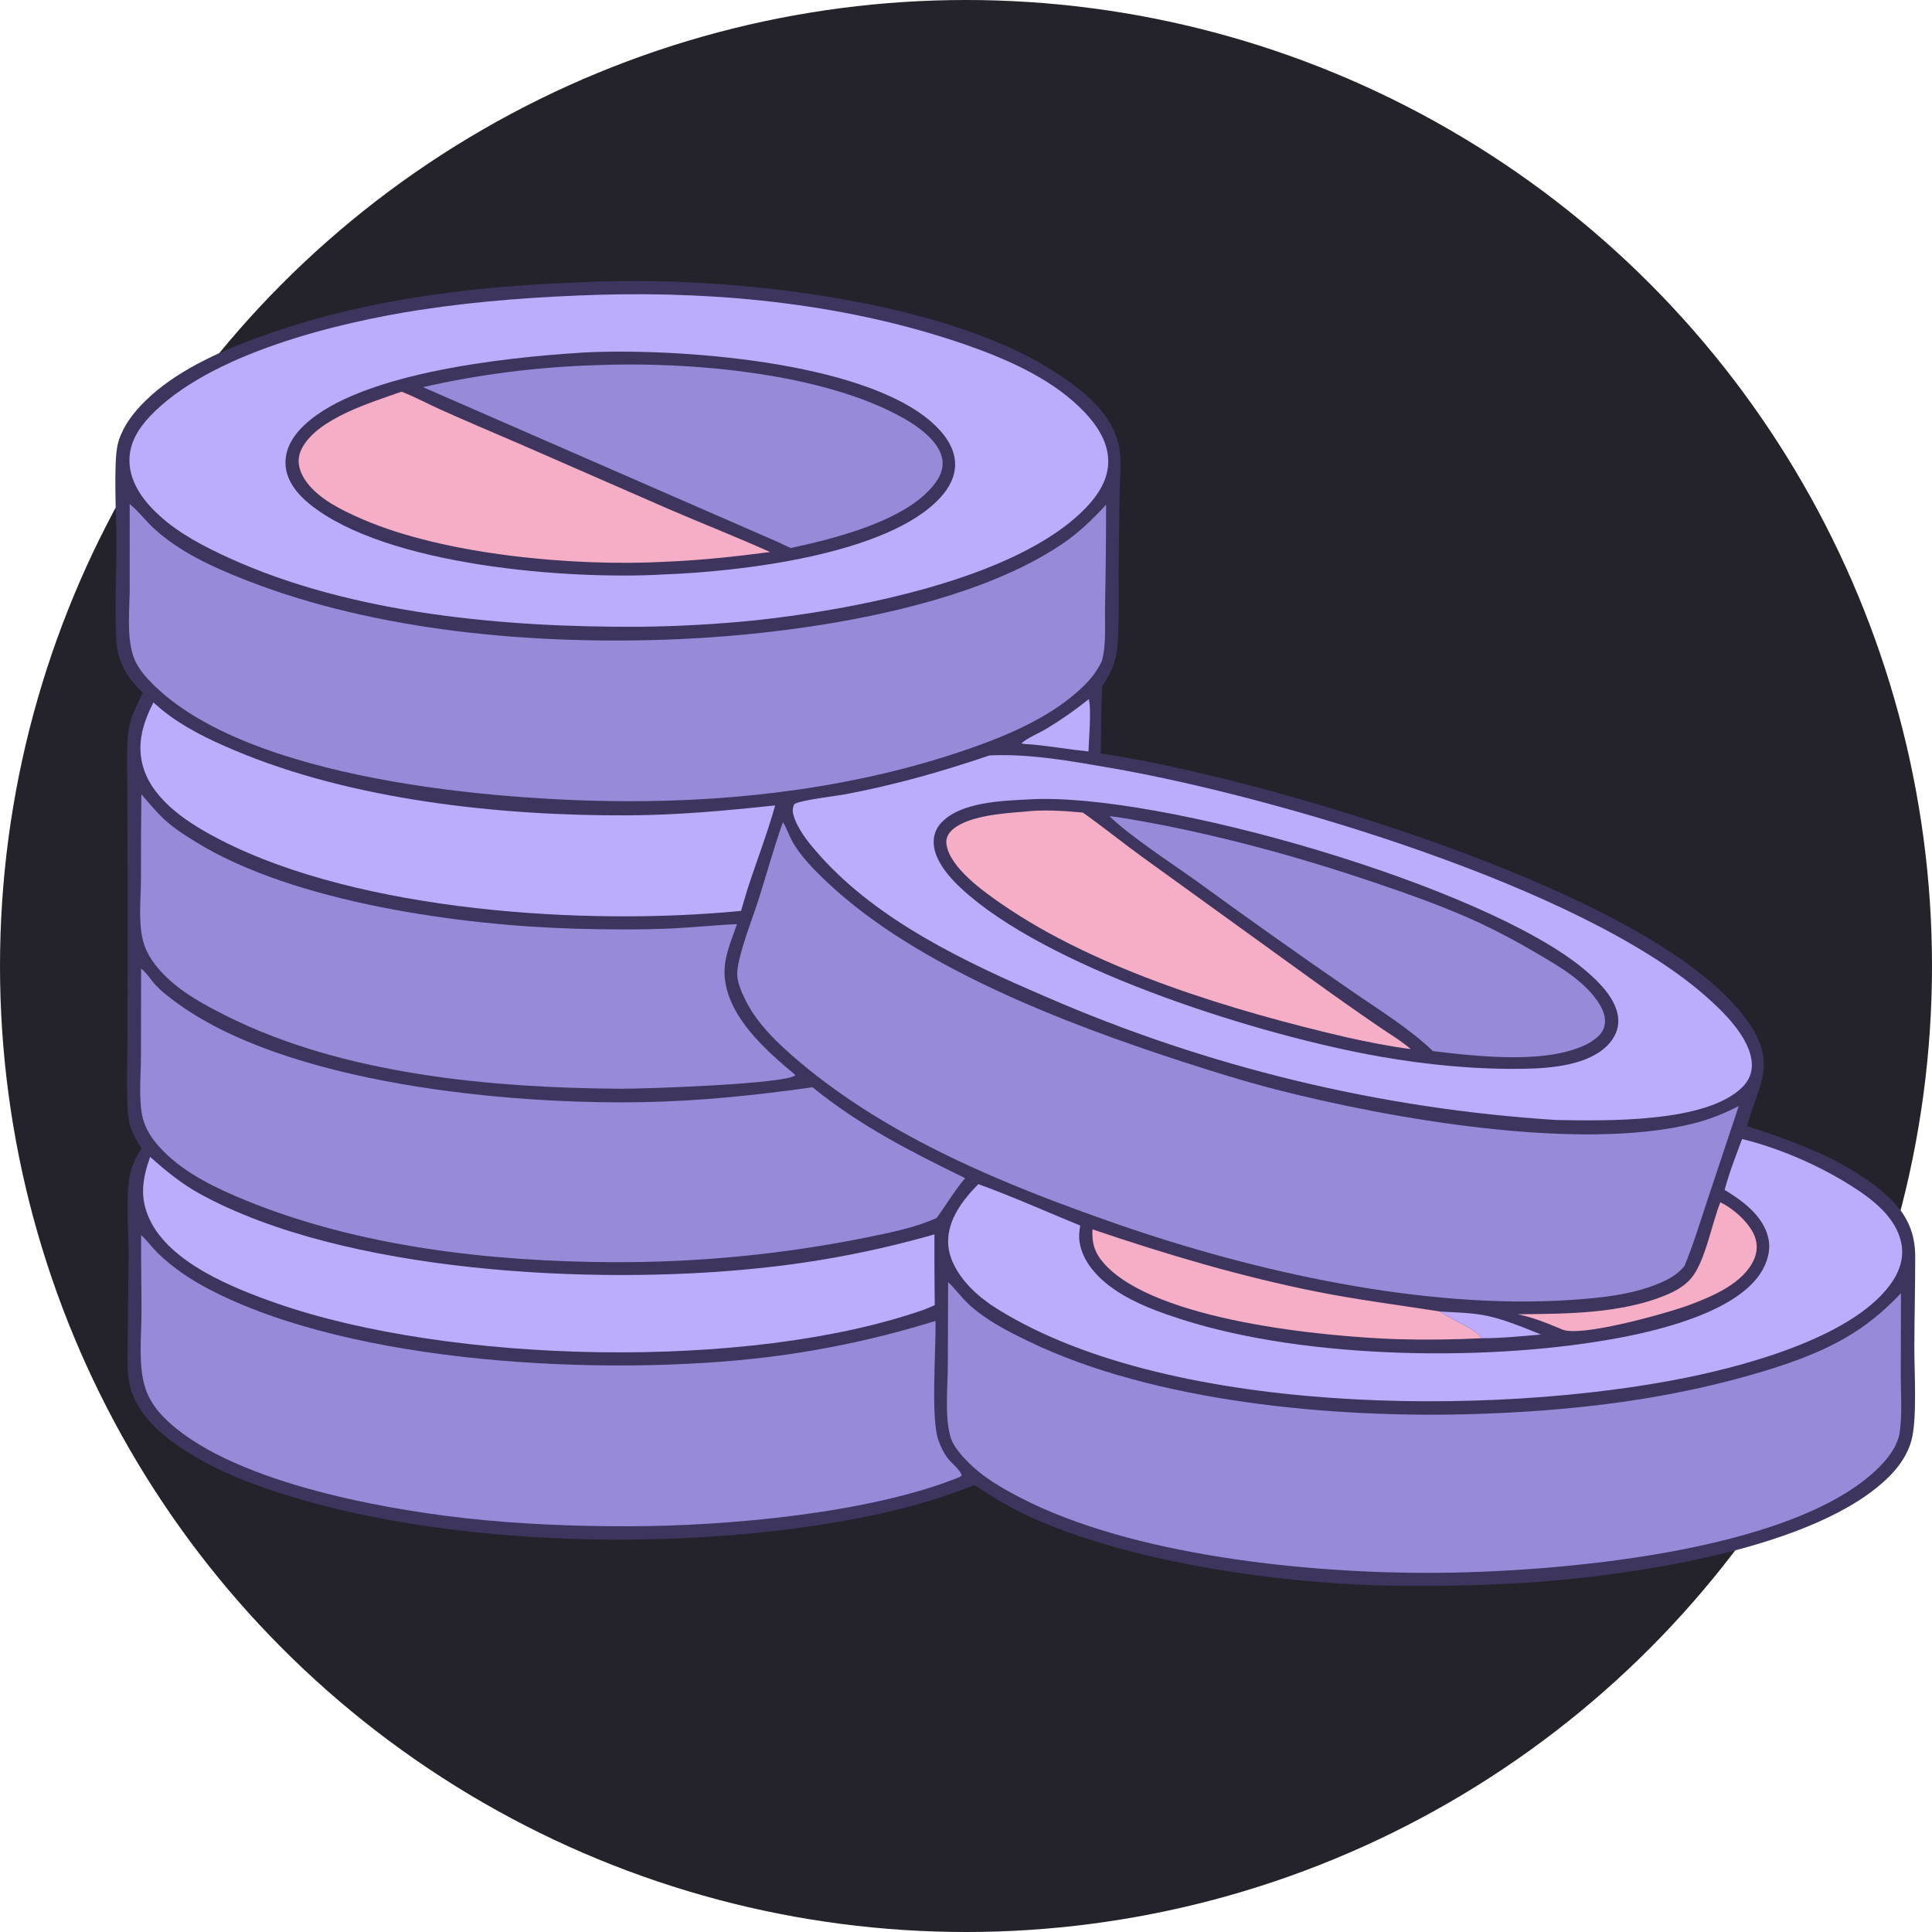 <svg width="118" height="118" viewBox="0 0 118 118" fill="none" xmlns="http://www.w3.org/2000/svg">
<circle cx="59" cy="59" r="59" fill="#24222A"/>
<path d="M35.435 17.245C43.651 16.79 57.024 18.114 64.149 22.544C65.858 23.607 67.855 25.073 68.319 27.156C68.387 27.477 68.426 27.803 68.434 28.131C68.449 28.829 68.393 29.533 68.38 30.232L68.326 34.461C68.309 35.846 68.405 38.789 68.169 40.028C68.032 40.747 67.713 41.304 67.326 41.915C67.246 43.272 67.266 44.656 67.227 46.017C69.667 46.381 72.11 46.922 74.506 47.505C82.63 49.482 102.664 55.544 107.08 62.89C108.472 65.208 107.279 66.52 106.711 68.779C109.753 69.764 113.26 71.031 115.558 73.327C116.529 74.297 116.973 75.379 116.975 76.75C116.977 78.596 116.926 80.444 116.922 82.29C116.919 83.826 117.1 86.629 116.747 87.964C116.522 88.814 116.001 89.566 115.383 90.182C110.989 94.565 99.961 96.155 93.971 96.617C91.316 96.804 88.655 96.883 85.993 96.853C79.032 96.867 69.329 95.55 62.993 92.68C61.766 92.125 60.633 91.438 59.507 90.703C57.346 91.572 55.161 92.175 52.877 92.636C42.567 94.718 28.968 94.529 18.862 91.719C16.142 90.963 13.406 90.002 11.045 88.421C9.639 87.48 8.225 86.181 7.895 84.442C7.732 83.578 7.797 82.639 7.799 81.761L7.854 76.67C7.861 75.214 7.684 73.466 7.885 72.047C7.983 71.35 8.247 70.719 8.647 70.142C8.391 69.747 8.141 69.329 7.989 68.881C7.851 68.477 7.806 68.098 7.789 67.674C7.724 66.105 7.783 64.513 7.787 62.941L7.793 54.34L7.776 48.247C7.774 47.113 7.71 45.924 7.824 44.797C7.916 43.899 8.326 43.111 8.723 42.317C7.803 41.459 7.166 40.404 7.102 39.12C7.001 37.126 7.112 35.083 7.111 33.081C7.109 31.703 6.924 28.305 7.182 27.177C7.385 26.288 7.942 25.475 8.555 24.814C10.274 22.959 12.791 21.745 15.127 20.849C21.583 18.369 28.556 17.484 35.435 17.245Z" fill="#3D355D"/>
<path d="M36.659 18.001C44.104 17.792 51.901 18.598 58.963 21.048C61.382 21.888 63.994 23.023 65.866 24.801C66.795 25.684 67.679 26.821 67.688 28.163C67.696 29.3 67.055 30.259 66.292 31.045C62.046 35.421 51.904 37.275 46.069 37.894C43.746 38.127 41.414 38.256 39.08 38.28C30.886 38.326 21.496 37.513 13.954 34.063C12.503 33.399 11.017 32.63 9.82 31.565C8.849 30.701 7.957 29.576 7.907 28.221C7.867 27.125 8.423 26.204 9.15 25.435C12.777 21.599 20.601 19.702 25.651 18.927C29.303 18.367 32.969 18.116 36.659 18.001Z" fill="#BDACFC"/>
<path d="M35.365 21.55C35.436 21.543 35.507 21.537 35.578 21.533C41.09 21.239 52.688 22.012 56.941 25.82C57.648 26.452 58.306 27.3 58.334 28.287C58.358 29.101 57.968 29.81 57.431 30.394C54.219 33.888 45.179 34.913 40.586 35.083C34.762 35.426 23.568 34.569 18.903 30.781C18.181 30.195 17.518 29.4 17.443 28.437C17.38 27.63 17.729 26.896 18.255 26.305C21.365 22.808 30.842 21.838 35.365 21.55Z" fill="#3D355D"/>
<path d="M36.403 22.303C41.993 22.074 50.269 22.743 55.232 25.569C56.095 26.06 57.278 26.91 57.526 27.924C57.65 28.434 57.511 28.918 57.227 29.348C55.645 31.746 50.997 32.893 48.286 33.472L47.525 33.111L25.83 23.645C29.303 22.859 32.844 22.41 36.403 22.303Z" fill="#978BD9"/>
<path d="M24.523 23.924C25.34 24.238 26.129 24.666 26.927 25.025C28.512 25.737 30.116 26.415 31.713 27.102L40.87 31.104C42.922 31.985 45 32.805 47.038 33.717C44.878 33.997 42.727 34.229 40.548 34.314C35.074 34.605 27.168 33.89 22.15 31.718C20.81 31.137 18.898 30.239 18.353 28.761C18.186 28.306 18.202 27.857 18.42 27.421C19.352 25.558 22.689 24.574 24.523 23.924Z" fill="#F5AEC5"/>
<path d="M60.434 46.139C62.866 46.019 65.405 46.484 67.794 46.896C77.806 48.62 96.484 54.137 104.1 60.775C105.226 61.756 106.927 63.38 106.998 64.986C107.021 65.527 106.808 66.004 106.431 66.385C104.239 68.598 98.088 68.456 95.063 68.406C84.302 67.726 73.742 65.175 63.857 60.87C59.01 58.788 53.646 56.258 50.073 52.253C49.491 51.601 48.84 50.824 48.531 49.995C48.412 49.677 48.366 49.434 48.508 49.122C48.815 48.872 51.127 48.608 51.661 48.507C54.669 47.936 57.539 47.124 60.434 46.139Z" fill="#BDACFC"/>
<path d="M62.826 48.826C70.7 48.336 90.694 54.113 96.773 59.219C97.647 59.953 98.77 61.042 98.84 62.252C98.874 62.844 98.619 63.389 98.215 63.812C97.028 65.058 94.746 65.245 93.137 65.276C90.145 65.328 87.194 65.045 84.246 64.526C77.042 63.257 64.74 59.403 59.194 54.693C58.315 53.947 57.092 52.753 57.027 51.524C56.998 51.055 57.164 50.595 57.486 50.253C58.675 48.978 61.206 48.911 62.826 48.826Z" fill="#3D355D"/>
<path d="M67.758 49.847C68.072 49.881 68.385 49.925 68.697 49.977C73.86 50.836 79.014 52.231 83.967 53.909C86.139 54.645 88.306 55.412 90.389 56.377C91.57 56.934 92.722 57.548 93.844 58.215C95.178 58.993 96.675 59.85 97.572 61.148C97.871 61.581 98.118 62.1 97.998 62.638C97.889 63.132 97.543 63.385 97.145 63.653C94.711 65.058 90.25 64.522 87.521 64.199C86.077 62.81 84.133 61.618 82.475 60.471C79.294 58.279 76.141 56.044 73.019 53.769C71.438 52.64 69.086 51.123 67.758 49.847Z" fill="#978BD9"/>
<path d="M62.521 49.578C63.671 49.433 64.983 49.523 66.136 49.629C67.356 50.491 68.528 51.441 69.739 52.321L80.06 59.776C81.412 60.754 82.776 61.715 84.151 62.658C84.813 63.117 85.56 63.553 86.169 64.076C84.862 63.91 83.575 63.645 82.288 63.366C75.368 61.754 67.016 59.254 61.169 55.208C60.096 54.466 58.011 53 57.806 51.568C57.767 51.295 57.85 51.034 58.028 50.825C58.87 49.834 61.295 49.668 62.521 49.578Z" fill="#F5AEC5"/>
<path d="M47.817 50.217C48.021 50.52 48.154 50.927 48.322 51.256C48.836 52.26 49.789 53.195 50.603 53.959C56.048 59.068 65.019 62.495 72.041 64.784C73.972 65.413 75.921 66.025 77.887 66.531C84.844 68.322 96.438 70.361 103.41 68.624C104.391 68.38 105.297 68.012 106.197 67.555L104.326 73.17C103.864 74.554 103.44 75.981 102.879 77.328C102.545 77.732 102.165 77.993 101.697 78.219C99.947 79.059 97.832 79.271 95.914 79.398C86.99 79.99 76.648 77.688 68.227 74.76C61.45 72.404 54.364 69.522 48.829 64.855C47.546 63.773 46.216 62.526 45.484 60.99C45.262 60.524 44.997 59.914 45.028 59.391C45.095 58.256 45.965 56.098 46.335 54.928C46.831 53.363 47.267 51.762 47.817 50.217Z" fill="#978BD9"/>
<path d="M7.921 30.789C8.44 31.196 8.889 31.806 9.384 32.261C10.962 33.711 12.937 34.609 14.91 35.39C23.005 38.593 32.776 39.41 41.428 39.038C48.463 38.736 58.922 37.26 64.874 33.225C65.892 32.535 66.73 31.726 67.557 30.825C67.556 32.894 67.535 34.962 67.492 37.03C67.472 38.065 67.578 39.366 67.302 40.362C67.031 40.94 66.662 41.432 66.207 41.878C64.316 43.737 61.659 44.871 59.187 45.732C52.51 48.055 45.217 48.966 38.161 48.935C30.267 48.9 15.083 47.651 9.255 41.706C8.773 41.215 8.329 40.677 8.12 40.011C7.726 38.757 7.926 37.131 7.923 35.816L7.921 30.789Z" fill="#978BD9"/>
<path d="M57.907 78.301C58.355 78.734 58.72 79.245 59.178 79.668C60.21 80.624 61.54 81.304 62.799 81.914C70.527 85.657 81.494 86.622 89.98 86.367C95.747 86.194 101.489 85.551 107.044 83.947C109.008 83.38 110.952 82.727 112.731 81.7C114.01 80.961 115.097 80.054 116.106 78.983L116.091 83.972C116.094 85.119 116.188 86.353 116.027 87.49C115.984 87.796 115.864 88.07 115.741 88.35C115.482 88.815 115.154 89.227 114.779 89.603C109.504 94.893 94.662 96.04 87.462 96.066C79.82 96.093 69.103 95.004 62.279 91.452C61.164 90.871 60.047 90.228 59.155 89.33C58.757 88.929 58.238 88.36 58.069 87.813C57.681 86.549 57.887 84.714 57.891 83.379L57.907 78.301Z" fill="#978BD9"/>
<path d="M8.62 75.44C8.975 75.749 9.269 76.17 9.609 76.506C10.53 77.414 11.626 78.146 12.77 78.744C21.586 83.353 36.989 84.08 46.805 82.898C50.309 82.469 53.767 81.726 57.138 80.677C57.174 82.394 56.84 86.57 57.307 87.944C57.442 88.342 57.643 88.752 57.9 89.086C58.116 89.367 58.663 89.779 58.739 90.121L58.59 90.221C53.107 92.441 44.346 93.21 38.43 93.219C35.103 93.225 31.726 93.094 28.419 92.726C23.199 92.145 13.85 90.454 10.009 86.567C9.437 85.988 9.013 85.336 8.806 84.543C8.448 83.176 8.643 81.514 8.643 80.101C8.644 78.547 8.607 76.994 8.62 75.44Z" fill="#978BD9"/>
<path d="M8.619 59.16C8.962 59.421 9.219 59.859 9.515 60.176C9.843 60.528 10.243 60.838 10.627 61.126C17.412 66.222 31.077 67.479 39.361 67.313C42.81 67.244 46.214 66.89 49.627 66.406C52.503 68.749 55.629 70.338 58.947 71.957C58.291 72.735 57.804 73.567 57.215 74.385C55.916 74.982 54.336 75.29 52.941 75.576C47.8 76.614 42.566 77.121 37.321 77.089C29.872 77.043 21.958 76.148 15.021 73.32C13.222 72.586 11.313 71.681 9.942 70.273C9.406 69.722 8.945 69.113 8.74 68.361C8.444 67.272 8.609 65.659 8.609 64.508L8.619 59.16Z" fill="#978BD9"/>
<path d="M8.636 48.51C9.092 49.044 9.541 49.585 10.056 50.066C10.615 50.587 11.325 51.033 11.975 51.434C17.978 55.135 28.214 56.533 35.182 56.723C37.161 56.777 39.158 56.794 41.135 56.701C42.429 56.639 43.718 56.494 45.014 56.444C44.645 57.511 44.159 58.543 44.265 59.7C44.491 62.142 46.778 64.154 48.546 65.629L48.587 65.671C48.004 66.213 39.301 66.508 37.85 66.497C29.956 66.439 20.969 65.625 13.828 62.048C12.472 61.369 11.073 60.617 10.005 59.52C9.443 58.943 8.952 58.276 8.743 57.488C8.434 56.322 8.608 54.867 8.61 53.661C8.606 51.944 8.614 50.227 8.636 48.51Z" fill="#978BD9"/>
<path d="M106.401 69.568C108.691 70.131 111.064 71.163 113.057 72.419C114.342 73.229 115.795 74.328 116.122 75.909C116.29 76.721 116.072 77.512 115.629 78.198C113.464 81.551 106.871 83.344 103.127 84.114C91.222 86.562 70.865 86.502 60.492 79.675C60.174 79.44 59.857 79.203 59.566 78.935C58.727 78.16 57.927 77.055 57.908 75.87C57.885 74.475 58.823 73.263 59.754 72.323C61.849 73.081 63.911 74.01 65.976 74.852C65.918 75.203 65.882 75.531 65.94 75.885C66.14 77.111 67.094 78.098 68.085 78.773C69.331 79.621 70.802 80.147 72.231 80.603C79.895 83.047 91.21 83.188 99.064 81.678C101.665 81.178 105.998 80.067 107.509 77.791C107.935 77.147 108.178 76.361 107.998 75.593C107.685 74.254 106.438 73.344 105.334 72.673C105.614 71.626 106.024 70.585 106.401 69.568Z" fill="#BDACFC"/>
<path d="M9.369 42.905C9.558 43.073 9.75 43.237 9.945 43.397C11.223 44.424 12.742 45.156 14.245 45.794C21.486 48.874 30.543 49.834 38.354 49.799C41.379 49.786 44.343 49.511 47.346 49.191C46.861 50.919 46.2 52.625 45.644 54.334L45.259 55.634C35.785 56.564 22.008 55.677 13.495 51.314C11.673 50.38 9.417 48.993 8.764 46.913C8.32 45.497 8.72 44.173 9.369 42.905Z" fill="#BDACFC"/>
<path d="M9.17 70.659C10.111 71.497 11.08 72.295 12.189 72.905C21.02 77.761 36.265 78.495 46.182 77.474C49.866 77.108 53.511 76.411 57.071 75.392C57.066 76.832 57.073 78.272 57.091 79.712C56.871 79.819 56.638 79.905 56.411 79.999C45.704 83.733 27.519 83.307 16.883 79.597C14.255 78.68 10.4 77.142 9.147 74.495C8.513 73.155 8.693 72.001 9.17 70.659Z" fill="#BDACFC"/>
<path d="M66.725 75.086C71.236 76.613 75.757 77.962 80.433 78.895C82.925 79.392 85.449 79.709 87.958 80.103C88.521 80.541 90.223 81.206 90.491 81.734C88.756 81.823 87.019 81.842 85.282 81.791C80.866 81.632 70.631 80.676 67.47 77.214C66.867 76.552 66.68 75.955 66.725 75.086Z" fill="#F5AEC5"/>
<path d="M105.073 73.434C105.865 73.813 106.819 74.652 107.157 75.474C107.358 75.962 107.335 76.482 107.114 76.96C106.455 78.388 104.603 79.169 103.228 79.686C101.857 80.201 96.517 81.7 95.408 81.198C94.511 80.822 93.649 80.468 92.691 80.269C95.639 80.247 99.045 80.241 101.792 79.082C102.348 78.847 102.906 78.533 103.298 78.064C104.152 77.041 104.546 74.738 105.073 73.434Z" fill="#F5AEC5"/>
<path d="M66.499 42.7C66.671 43.381 66.503 45.103 66.48 45.898C65.308 45.777 64.15 45.571 62.973 45.466C62.772 45.457 62.573 45.459 62.379 45.398C62.811 45.032 63.423 44.803 63.913 44.508C64.814 43.964 65.678 43.36 66.499 42.7Z" fill="#BDACFC"/>
<path d="M87.958 80.103C88.826 80.157 89.742 80.169 90.596 80.322C91.754 80.529 93.027 81.07 94.122 81.508C92.921 81.609 91.697 81.738 90.49 81.734C90.223 81.206 88.521 80.541 87.958 80.103Z" fill="#BDACFC"/>
</svg>
